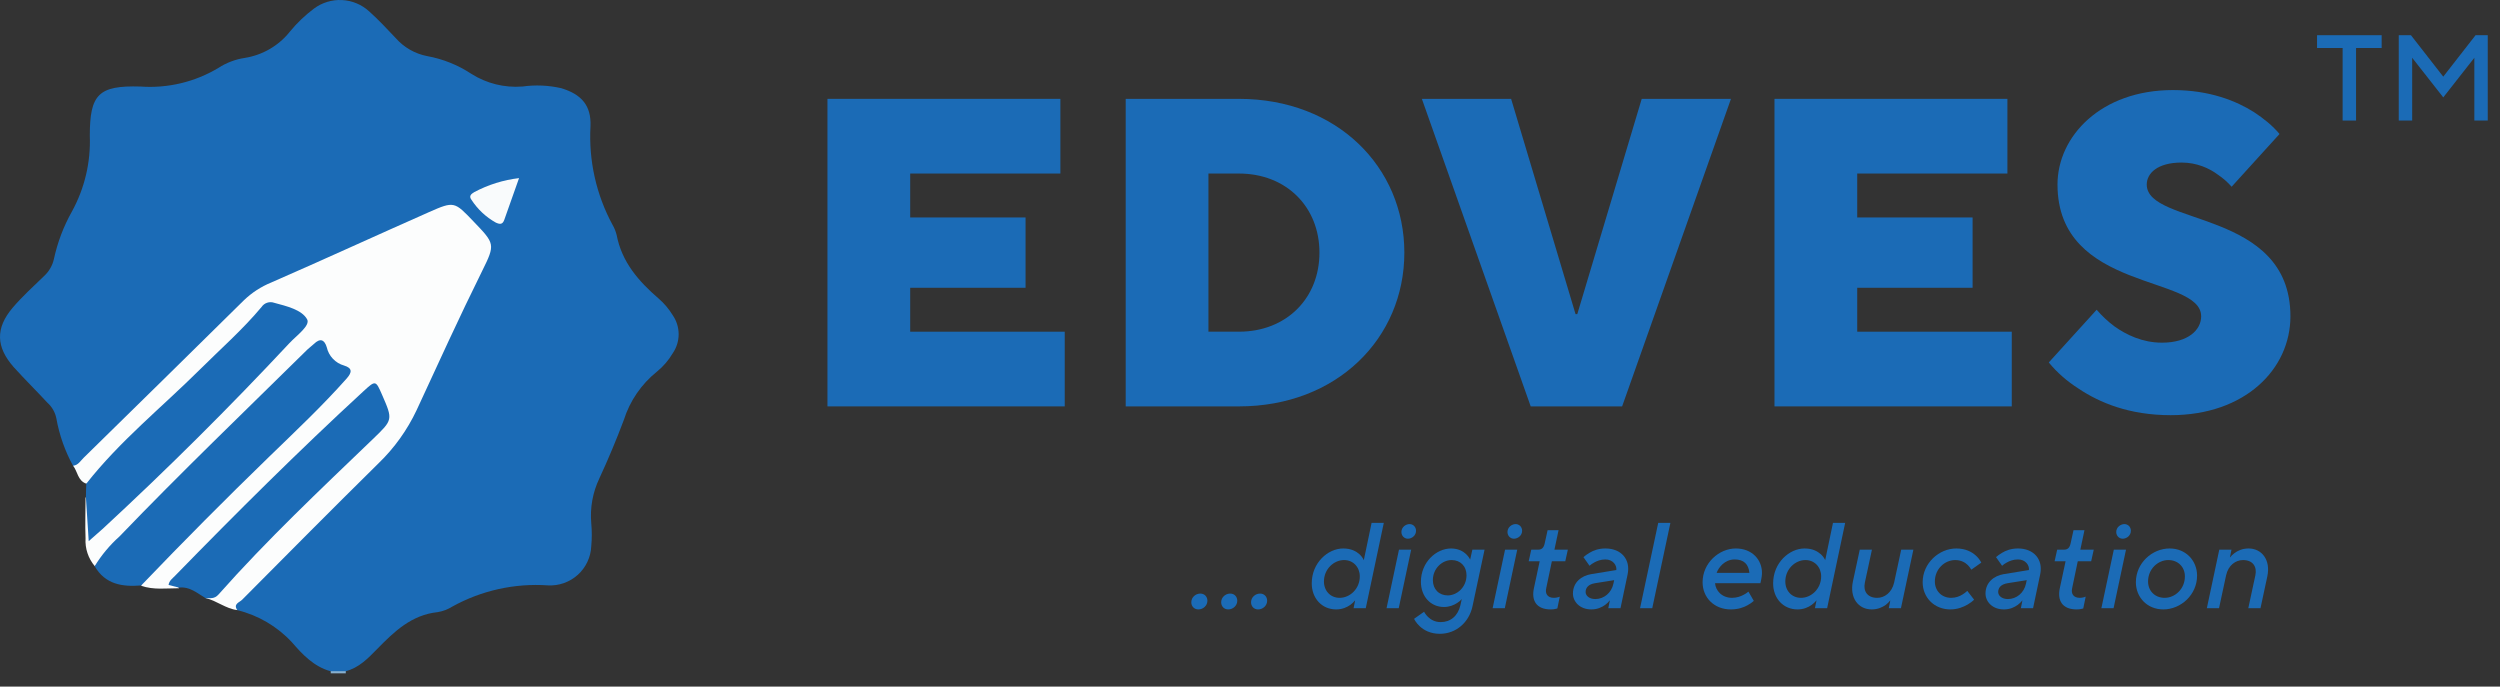 <svg width="142" height="39" viewBox="0 0 142 39" fill="none" xmlns="http://www.w3.org/2000/svg">
<rect x="0" y="0" width="142" height="39" fill="#333333" stroke="none"/>
<path d="M133.062 6.847H133.824V2.727H135.278V2H131.608V2.727H133.062V6.847Z" fill="#1B6BB6"/>
<path d="M136.249 6.847H137.011V3.281L138.777 5.532L140.543 3.281V6.847H141.304V2H140.612L138.777 4.354L136.942 2H136.249V6.847Z" fill="#1B6BB6"/>
<path d="M68.068 34.615C68.338 34.615 68.581 34.4 68.581 34.123C68.581 33.895 68.421 33.715 68.179 33.715C67.909 33.715 67.666 33.929 67.666 34.206C67.666 34.435 67.826 34.615 68.068 34.615ZM69.765 34.615C70.035 34.615 70.277 34.4 70.277 34.123C70.277 33.895 70.118 33.715 69.876 33.715C69.605 33.715 69.363 33.929 69.363 34.206C69.363 34.435 69.522 34.615 69.765 34.615ZM71.461 34.615C71.731 34.615 71.974 34.4 71.974 34.123C71.974 33.895 71.814 33.715 71.572 33.715C71.302 33.715 71.06 33.929 71.06 34.206C71.06 34.435 71.219 34.615 71.461 34.615Z" fill="#1B6BB6"/>
<path d="M76.883 34.546H77.575L78.6 29.698H77.907L77.464 31.817C77.409 31.693 77.326 31.582 77.222 31.485C77.035 31.319 76.758 31.153 76.294 31.153C75.422 31.153 74.507 31.97 74.507 33.133C74.507 33.992 75.089 34.615 75.892 34.615C76.246 34.615 76.509 34.49 76.696 34.359C76.8 34.283 76.897 34.193 76.973 34.096L76.883 34.546ZM76.093 33.957C75.567 33.957 75.2 33.562 75.2 33.029C75.2 32.316 75.768 31.811 76.343 31.811C76.869 31.811 77.236 32.219 77.236 32.738C77.236 33.452 76.668 33.957 76.093 33.957Z" fill="#1B6BB6"/>
<path d="M78.756 34.546H79.448L80.154 31.222H79.462L78.756 34.546ZM79.967 30.599C80.182 30.599 80.431 30.426 80.431 30.149C80.431 29.927 80.265 29.768 80.064 29.768C79.85 29.768 79.6 29.941 79.6 30.218C79.6 30.439 79.767 30.599 79.967 30.599Z" fill="#1B6BB6"/>
<path d="M80.32 35.148C80.32 35.155 80.701 36 81.782 36C82.696 36 83.437 35.363 83.637 34.442L84.323 31.222H83.63L83.506 31.783C83.499 31.783 83.25 31.16 82.419 31.153C81.588 31.153 80.708 31.921 80.708 33.05C80.708 33.881 81.262 34.477 82.017 34.477C82.329 34.477 82.585 34.366 82.758 34.255C82.862 34.193 82.952 34.116 83.028 34.026L82.952 34.373C82.813 34.982 82.391 35.335 81.837 35.335C81.172 35.342 80.888 34.747 80.888 34.747L80.32 35.148ZM82.232 33.819C81.74 33.819 81.387 33.472 81.387 32.953C81.387 32.281 81.92 31.811 82.453 31.811C82.945 31.811 83.298 32.157 83.298 32.676C83.298 33.348 82.765 33.819 82.232 33.819Z" fill="#1B6BB6"/>
<path d="M84.781 34.546H85.473L86.179 31.222H85.487L84.781 34.546ZM85.992 30.599C86.207 30.599 86.456 30.426 86.456 30.149C86.456 29.927 86.29 29.768 86.089 29.768C85.875 29.768 85.625 29.941 85.625 30.218C85.625 30.439 85.791 30.599 85.992 30.599Z" fill="#1B6BB6"/>
<path d="M87.128 33.403C86.969 34.123 87.28 34.615 88.077 34.615C88.188 34.615 88.271 34.608 88.347 34.587L88.457 34.56L88.596 33.888C88.568 33.902 88.534 33.916 88.499 33.922C88.43 33.943 88.354 33.957 88.264 33.957C87.904 33.957 87.751 33.729 87.827 33.403L88.146 31.88H88.908L89.053 31.222H88.291L88.527 30.114H87.904L87.744 30.841C87.689 31.118 87.571 31.222 87.356 31.222H86.976L86.83 31.88H87.454L87.128 33.403Z" fill="#1B6BB6"/>
<path d="M91.642 33.154C91.531 33.68 91.095 34.026 90.617 34.026C90.257 34.026 90.063 33.826 90.063 33.625C90.063 33.396 90.209 33.188 90.596 33.126L91.684 32.953L91.642 33.154ZM91.351 34.546H92.044L92.452 32.607C92.618 31.776 92.092 31.153 91.185 31.153C90.797 31.153 90.493 31.27 90.278 31.402C90.153 31.478 90.043 31.554 89.939 31.644L90.285 32.136C90.361 32.067 90.451 32.004 90.541 31.956C90.7 31.866 90.915 31.776 91.185 31.776C91.628 31.776 91.843 32.122 91.808 32.378L90.361 32.614C89.842 32.704 89.343 33.064 89.343 33.715C89.343 34.165 89.724 34.615 90.389 34.615C90.742 34.615 90.984 34.49 91.171 34.359C91.275 34.283 91.365 34.193 91.441 34.096L91.351 34.546Z" fill="#1B6BB6"/>
<path d="M93.155 34.546H93.848L94.879 29.698H94.187L93.155 34.546Z" fill="#1B6BB6"/>
<path d="M99.311 33.604C99.228 33.673 99.138 33.736 99.041 33.784C98.875 33.874 98.639 33.957 98.383 33.957C97.794 33.957 97.448 33.542 97.414 33.126H99.99L100.031 32.946C100.052 32.835 100.08 32.697 100.08 32.538C100.08 31.783 99.505 31.153 98.598 31.153C97.635 31.153 96.707 31.984 96.707 33.071C96.707 33.943 97.365 34.615 98.307 34.615C98.722 34.615 99.041 34.504 99.269 34.373C99.401 34.303 99.512 34.22 99.616 34.13L99.311 33.604ZM97.504 32.538C97.615 32.233 97.961 31.776 98.529 31.776C99.048 31.776 99.318 32.046 99.366 32.538H97.504Z" fill="#1B6BB6"/>
<path d="M103.089 34.546H103.781L104.806 29.698H104.114L103.671 31.817C103.615 31.693 103.532 31.582 103.428 31.485C103.241 31.319 102.964 31.153 102.5 31.153C101.628 31.153 100.714 31.97 100.714 33.133C100.714 33.992 101.295 34.615 102.099 34.615C102.452 34.615 102.715 34.49 102.902 34.359C103.006 34.283 103.103 34.193 103.179 34.096L103.089 34.546ZM102.3 33.957C101.773 33.957 101.406 33.562 101.406 33.029C101.406 32.316 101.974 31.811 102.549 31.811C103.075 31.811 103.442 32.219 103.442 32.738C103.442 33.452 102.874 33.957 102.3 33.957Z" fill="#1B6BB6"/>
<path d="M105.246 33.022C105.045 33.964 105.557 34.615 106.312 34.615C106.665 34.615 106.921 34.49 107.108 34.359C107.212 34.283 107.295 34.193 107.372 34.096L107.282 34.546H107.974L108.68 31.222H107.988L107.586 33.092C107.455 33.666 107.039 33.957 106.624 33.957C106.07 33.957 105.82 33.583 105.924 33.092L106.326 31.222H105.634L105.246 33.022Z" fill="#1B6BB6"/>
<path d="M111.742 33.562C111.658 33.639 111.568 33.708 111.478 33.763C111.312 33.867 111.098 33.957 110.828 33.957C110.274 33.957 109.9 33.549 109.9 33.029C109.9 32.309 110.467 31.811 111.056 31.811C111.388 31.811 111.617 31.949 111.762 32.087C111.845 32.171 111.915 32.261 111.97 32.358L112.538 31.956C112.462 31.811 112.358 31.672 112.226 31.554C112.005 31.354 111.652 31.153 111.118 31.153C110.135 31.153 109.207 31.991 109.207 33.071C109.207 33.922 109.851 34.615 110.779 34.615C111.195 34.615 111.52 34.477 111.762 34.338C111.901 34.255 112.026 34.165 112.129 34.061L111.742 33.562Z" fill="#1B6BB6"/>
<path d="M115.076 33.154C114.965 33.68 114.529 34.026 114.051 34.026C113.691 34.026 113.497 33.826 113.497 33.625C113.497 33.396 113.643 33.188 114.03 33.126L115.118 32.953L115.076 33.154ZM114.785 34.546H115.478L115.886 32.607C116.052 31.776 115.526 31.153 114.619 31.153C114.231 31.153 113.927 31.27 113.712 31.402C113.587 31.478 113.476 31.554 113.373 31.644L113.719 32.136C113.795 32.067 113.885 32.004 113.975 31.956C114.134 31.866 114.349 31.776 114.619 31.776C115.062 31.776 115.277 32.122 115.242 32.378L113.795 32.614C113.276 32.704 112.777 33.064 112.777 33.715C112.777 34.165 113.158 34.615 113.823 34.615C114.176 34.615 114.418 34.49 114.605 34.359C114.709 34.283 114.799 34.193 114.875 34.096L114.785 34.546Z" fill="#1B6BB6"/>
<path d="M116.999 33.403C116.84 34.123 117.152 34.615 117.948 34.615C118.059 34.615 118.142 34.608 118.218 34.587L118.329 34.56L118.467 33.888C118.44 33.902 118.405 33.916 118.371 33.922C118.301 33.943 118.225 33.957 118.135 33.957C117.775 33.957 117.623 33.729 117.699 33.403L118.017 31.88H118.779L118.925 31.222H118.163L118.398 30.114H117.775L117.616 30.841C117.56 31.118 117.443 31.222 117.228 31.222H116.847L116.702 31.88H117.325L116.999 33.403Z" fill="#1B6BB6"/>
<path d="M119.358 34.546H120.051L120.757 31.222H120.065L119.358 34.546ZM120.57 30.599C120.785 30.599 121.034 30.426 121.034 30.149C121.034 29.927 120.868 29.768 120.667 29.768C120.452 29.768 120.203 29.941 120.203 30.218C120.203 30.439 120.369 30.599 120.57 30.599Z" fill="#1B6BB6"/>
<path d="M122.876 34.615C123.873 34.615 124.794 33.784 124.794 32.697C124.794 31.845 124.157 31.153 123.236 31.153C122.239 31.153 121.318 31.984 121.318 33.071C121.318 33.922 121.955 34.615 122.876 34.615ZM123.16 31.811C123.714 31.811 124.102 32.205 124.102 32.738C124.102 33.452 123.541 33.957 122.952 33.957C122.398 33.957 122.01 33.562 122.01 33.029C122.01 32.316 122.571 31.811 123.16 31.811Z" fill="#1B6BB6"/>
<path d="M125.349 34.546H126.041L126.443 32.676C126.567 32.108 126.983 31.811 127.405 31.811C127.959 31.811 128.209 32.184 128.105 32.676L127.703 34.546H128.396L128.783 32.745C128.984 31.804 128.472 31.153 127.717 31.153C127.364 31.153 127.094 31.284 126.921 31.416C126.817 31.492 126.727 31.582 126.657 31.672L126.747 31.222H126.055L125.349 34.546Z" fill="#1B6BB6"/>
<path d="M47 23.083H60.477V18.84H51.699V16.345H58.252V12.352H51.699V9.857H60.23V5.615H47V23.083Z" fill="#1B6BB6"/>
<path d="M63.94 23.083H70.37C75.934 23.083 79.767 19.215 79.767 14.349C79.767 9.483 75.934 5.615 70.37 5.615H63.94V23.083ZM68.639 18.84V9.857H70.37C73.065 9.857 74.945 11.754 74.945 14.349C74.945 16.944 73.065 18.84 70.37 18.84H68.639Z" fill="#1B6BB6"/>
<path d="M86.944 23.083H92.137L98.319 5.615H93.25L89.59 17.842H89.491L85.831 5.615H80.762L86.944 23.083Z" fill="#1B6BB6"/>
<path d="M100.791 23.083H114.268V18.84H105.49V16.345H112.043V12.352H105.49V9.857H114.021V5.615H100.791V23.083Z" fill="#1B6BB6"/>
<path d="M116.371 20.587C116.841 21.161 117.41 21.66 118.078 22.084C119.24 22.858 120.921 23.582 123.295 23.582C127.524 23.582 130.096 20.962 130.096 17.967C130.096 11.854 121.935 12.852 121.935 10.481C121.935 9.857 122.529 9.233 123.914 9.233C124.779 9.233 125.496 9.558 125.991 9.932C126.287 10.132 126.535 10.356 126.757 10.606L129.477 7.611C129.082 7.137 128.587 6.738 128.019 6.364C127.029 5.74 125.521 5.116 123.419 5.116C119.339 5.116 116.866 7.736 116.866 10.481C116.866 16.595 125.026 15.597 125.026 17.967C125.026 18.741 124.284 19.464 122.801 19.464C121.688 19.464 120.773 19.015 120.105 18.541C119.734 18.267 119.388 17.942 119.091 17.593L116.371 20.587Z" fill="#1B6BB6"/>
<path d="M18.783 38.246C18.789 38.206 18.789 38.166 18.783 38.126C18.838 38.066 18.904 38.019 18.978 37.986C19.052 37.953 19.133 37.936 19.214 37.936C19.295 37.936 19.375 37.953 19.449 37.986C19.523 38.019 19.59 38.066 19.644 38.126C19.636 38.166 19.636 38.207 19.644 38.246H18.783Z" fill="#87AFCE"/>
<path d="M19.632 38.126H18.771C17.825 37.862 17.178 37.172 16.582 36.482C15.747 35.581 14.664 34.944 13.467 34.653C13.143 34.404 13.377 34.203 13.537 34.021C13.806 33.707 14.117 33.428 14.413 33.133C16.54 31.051 18.623 28.892 20.789 26.841C22.296 25.399 23.47 23.648 24.228 21.708C25.178 19.351 26.44 17.142 27.472 14.823C27.905 13.85 27.92 13.862 27.172 13.114C26.854 12.844 26.564 12.543 26.308 12.214C25.988 11.73 25.611 11.71 25.112 11.916C23.507 12.579 21.91 13.269 20.333 14.002C18.697 14.777 17.081 15.552 15.391 16.219C14.873 16.42 14.405 16.731 14.02 17.13C11.613 19.53 9.19 21.914 6.791 24.321C6.121 24.996 5.354 25.562 4.692 26.26C4.559 26.399 4.411 26.585 4.158 26.473C3.693 25.626 3.369 24.71 3.2 23.759C3.131 23.416 2.952 23.104 2.69 22.871C2.063 22.193 1.401 21.542 0.781 20.855C-0.231 19.708 -0.266 18.646 0.715 17.483C1.268 16.835 1.907 16.258 2.522 15.661C2.791 15.408 2.978 15.081 3.06 14.723C3.264 13.772 3.611 12.857 4.088 12.009C4.809 10.694 5.159 9.21 5.101 7.714C5.101 5.364 5.588 4.845 7.971 4.915C9.527 5.028 11.08 4.656 12.415 3.852C12.864 3.561 13.372 3.369 13.903 3.29C14.921 3.128 15.841 2.59 16.477 1.782C16.875 1.3 17.328 0.867 17.829 0.491C18.288 0.148 18.853 -0.025 19.427 0.003C20 0.031 20.546 0.259 20.968 0.646C21.502 1.123 21.992 1.651 22.483 2.17C22.946 2.695 23.57 3.052 24.259 3.186C25.152 3.348 26.002 3.688 26.759 4.186C27.625 4.739 28.648 4.995 29.673 4.915C30.411 4.811 31.163 4.844 31.889 5.012C33.03 5.361 33.591 5.996 33.54 7.175C33.432 9.118 33.864 11.054 34.791 12.769C34.896 12.948 34.974 13.141 35.024 13.342C35.32 14.893 36.274 15.975 37.412 16.959C37.727 17.233 37.998 17.553 38.214 17.909C38.431 18.226 38.547 18.601 38.547 18.985C38.547 19.369 38.431 19.744 38.214 20.061C37.979 20.46 37.675 20.815 37.314 21.108C36.429 21.819 35.774 22.775 35.433 23.856C35.01 24.98 34.547 26.086 34.043 27.174C33.666 27.966 33.507 28.844 33.583 29.718C33.624 30.155 33.624 30.595 33.583 31.032C33.569 31.339 33.494 31.64 33.362 31.919C33.231 32.197 33.045 32.446 32.815 32.653C32.586 32.859 32.318 33.018 32.027 33.12C31.735 33.223 31.426 33.266 31.118 33.249C29.232 33.12 27.349 33.538 25.696 34.451C25.441 34.612 25.157 34.72 24.859 34.769C23.367 34.928 22.386 35.878 21.42 36.866C20.906 37.389 20.392 37.932 19.632 38.126Z" fill="#1B6BB6"/>
<path d="M4.154 26.454C4.443 26.423 4.571 26.178 4.746 26.008C7.789 23.028 10.825 20.044 13.852 17.057C14.302 16.624 14.831 16.28 15.41 16.045C18.409 14.735 21.389 13.366 24.368 12.048C25.801 11.416 25.813 11.447 26.896 12.579C28.107 13.843 28.146 13.862 27.387 15.39C26.094 17.999 24.886 20.654 23.663 23.298C23.132 24.425 22.4 25.448 21.502 26.314C18.9 28.88 16.326 31.474 13.751 34.067C13.611 34.211 13.229 34.304 13.478 34.653C12.82 34.575 12.31 34.118 11.675 33.97C12.192 33.717 12.635 33.335 12.96 32.862C13.409 32.331 13.893 31.831 14.409 31.365C16.388 29.392 18.378 27.427 20.357 25.453C20.763 25.039 21.195 24.651 21.65 24.29C21.73 24.24 21.8 24.175 21.855 24.097C21.91 24.02 21.949 23.933 21.969 23.84C21.99 23.748 21.992 23.653 21.975 23.559C21.959 23.466 21.923 23.377 21.872 23.298C21.72 23.038 21.646 22.744 21.517 22.472C21.252 21.902 21.26 21.914 20.769 22.34C18.822 24.027 17.085 25.903 15.247 27.69C13.587 29.295 11.987 30.958 10.324 32.559C10.043 32.835 9.934 33.071 10.168 33.412C9.451 33.412 8.723 33.517 8.022 33.273C7.987 32.97 8.217 32.819 8.411 32.648C10.456 30.668 12.306 28.497 14.401 26.57C15.733 25.349 17.019 24.085 18.296 22.821C18.729 22.399 19.075 21.895 19.496 21.476C19.741 21.239 19.73 21.034 19.395 20.898C19.188 20.822 19.001 20.7 18.848 20.541C18.694 20.383 18.579 20.192 18.51 19.983C18.358 19.549 18.074 19.573 17.759 19.832C17.58 19.98 17.416 20.142 17.248 20.305C13.816 23.699 10.381 27.098 6.943 30.505C6.402 31.04 6.024 31.726 5.385 32.16C5.012 31.72 4.824 31.153 4.859 30.578C4.828 29.803 4.859 29.028 4.859 28.252C5.249 28.376 5.124 28.698 5.14 28.95C5.167 29.381 5.14 29.811 5.171 30.357C5.786 29.819 6.339 29.404 6.826 28.931C8.123 27.683 9.447 26.45 10.697 25.159C12.723 23.073 14.869 21.1 16.773 18.898C17.354 18.224 17.33 18.123 16.497 17.735C15.375 17.212 15.293 17.266 14.452 18.189C13.561 19.18 12.604 20.11 11.585 20.972C11.426 21.104 11.27 21.239 11.118 21.383C9.95 22.515 8.828 23.732 7.566 24.787C6.78 25.506 6.05 26.284 5.381 27.113C5.245 27.264 5.147 27.462 4.902 27.473C4.415 27.306 4.411 26.787 4.154 26.454Z" fill="#FCFDFD"/>
<path d="M5.377 32.16C5.763 31.529 6.239 30.959 6.791 30.466C10.265 26.849 13.887 23.375 17.463 19.851C17.576 19.739 17.712 19.65 17.829 19.537C18.183 19.192 18.429 19.282 18.561 19.727C18.616 19.972 18.736 20.197 18.909 20.379C19.081 20.561 19.3 20.694 19.543 20.762C20.025 20.91 19.998 21.15 19.694 21.495C18.32 23.046 16.797 24.48 15.301 25.93C12.829 28.326 10.403 30.767 8.022 33.253C6.947 33.342 5.977 33.195 5.377 32.16Z" fill="#1B6BB6"/>
<path d="M4.902 27.473C6.795 25.062 9.187 23.139 11.352 20.991C12.52 19.828 13.786 18.72 14.857 17.436C14.933 17.322 15.046 17.236 15.176 17.194C15.307 17.151 15.448 17.153 15.578 17.2C16.279 17.39 17.136 17.588 17.443 18.134C17.646 18.487 16.844 19.057 16.442 19.487C13.031 23.139 9.489 26.66 5.818 30.051C5.588 30.264 5.342 30.462 5.039 30.737L4.879 28.241C4.879 27.985 4.891 27.729 4.902 27.473Z" fill="#1B6BB6"/>
<path d="M10.167 33.377L9.575 33.226C9.607 32.981 9.794 32.861 9.934 32.714C13.416 29.143 16.952 25.623 20.64 22.227C21.334 21.588 21.341 21.599 21.7 22.421C22.327 23.856 22.315 23.844 21.174 24.945C18.179 27.822 15.164 30.663 12.415 33.764C12.173 34.036 11.94 33.97 11.675 33.974C11.204 33.695 10.779 33.303 10.167 33.377Z" fill="#1B6BB6"/>
<path d="M29.482 10.117C29.182 10.966 28.909 11.73 28.641 12.493C28.547 12.749 28.403 12.753 28.166 12.645C27.601 12.331 27.124 11.883 26.775 11.342C26.615 11.129 26.775 11.009 26.939 10.912C27.729 10.491 28.592 10.221 29.482 10.117V10.117Z" fill="#F9FBFC"/>
</svg>
